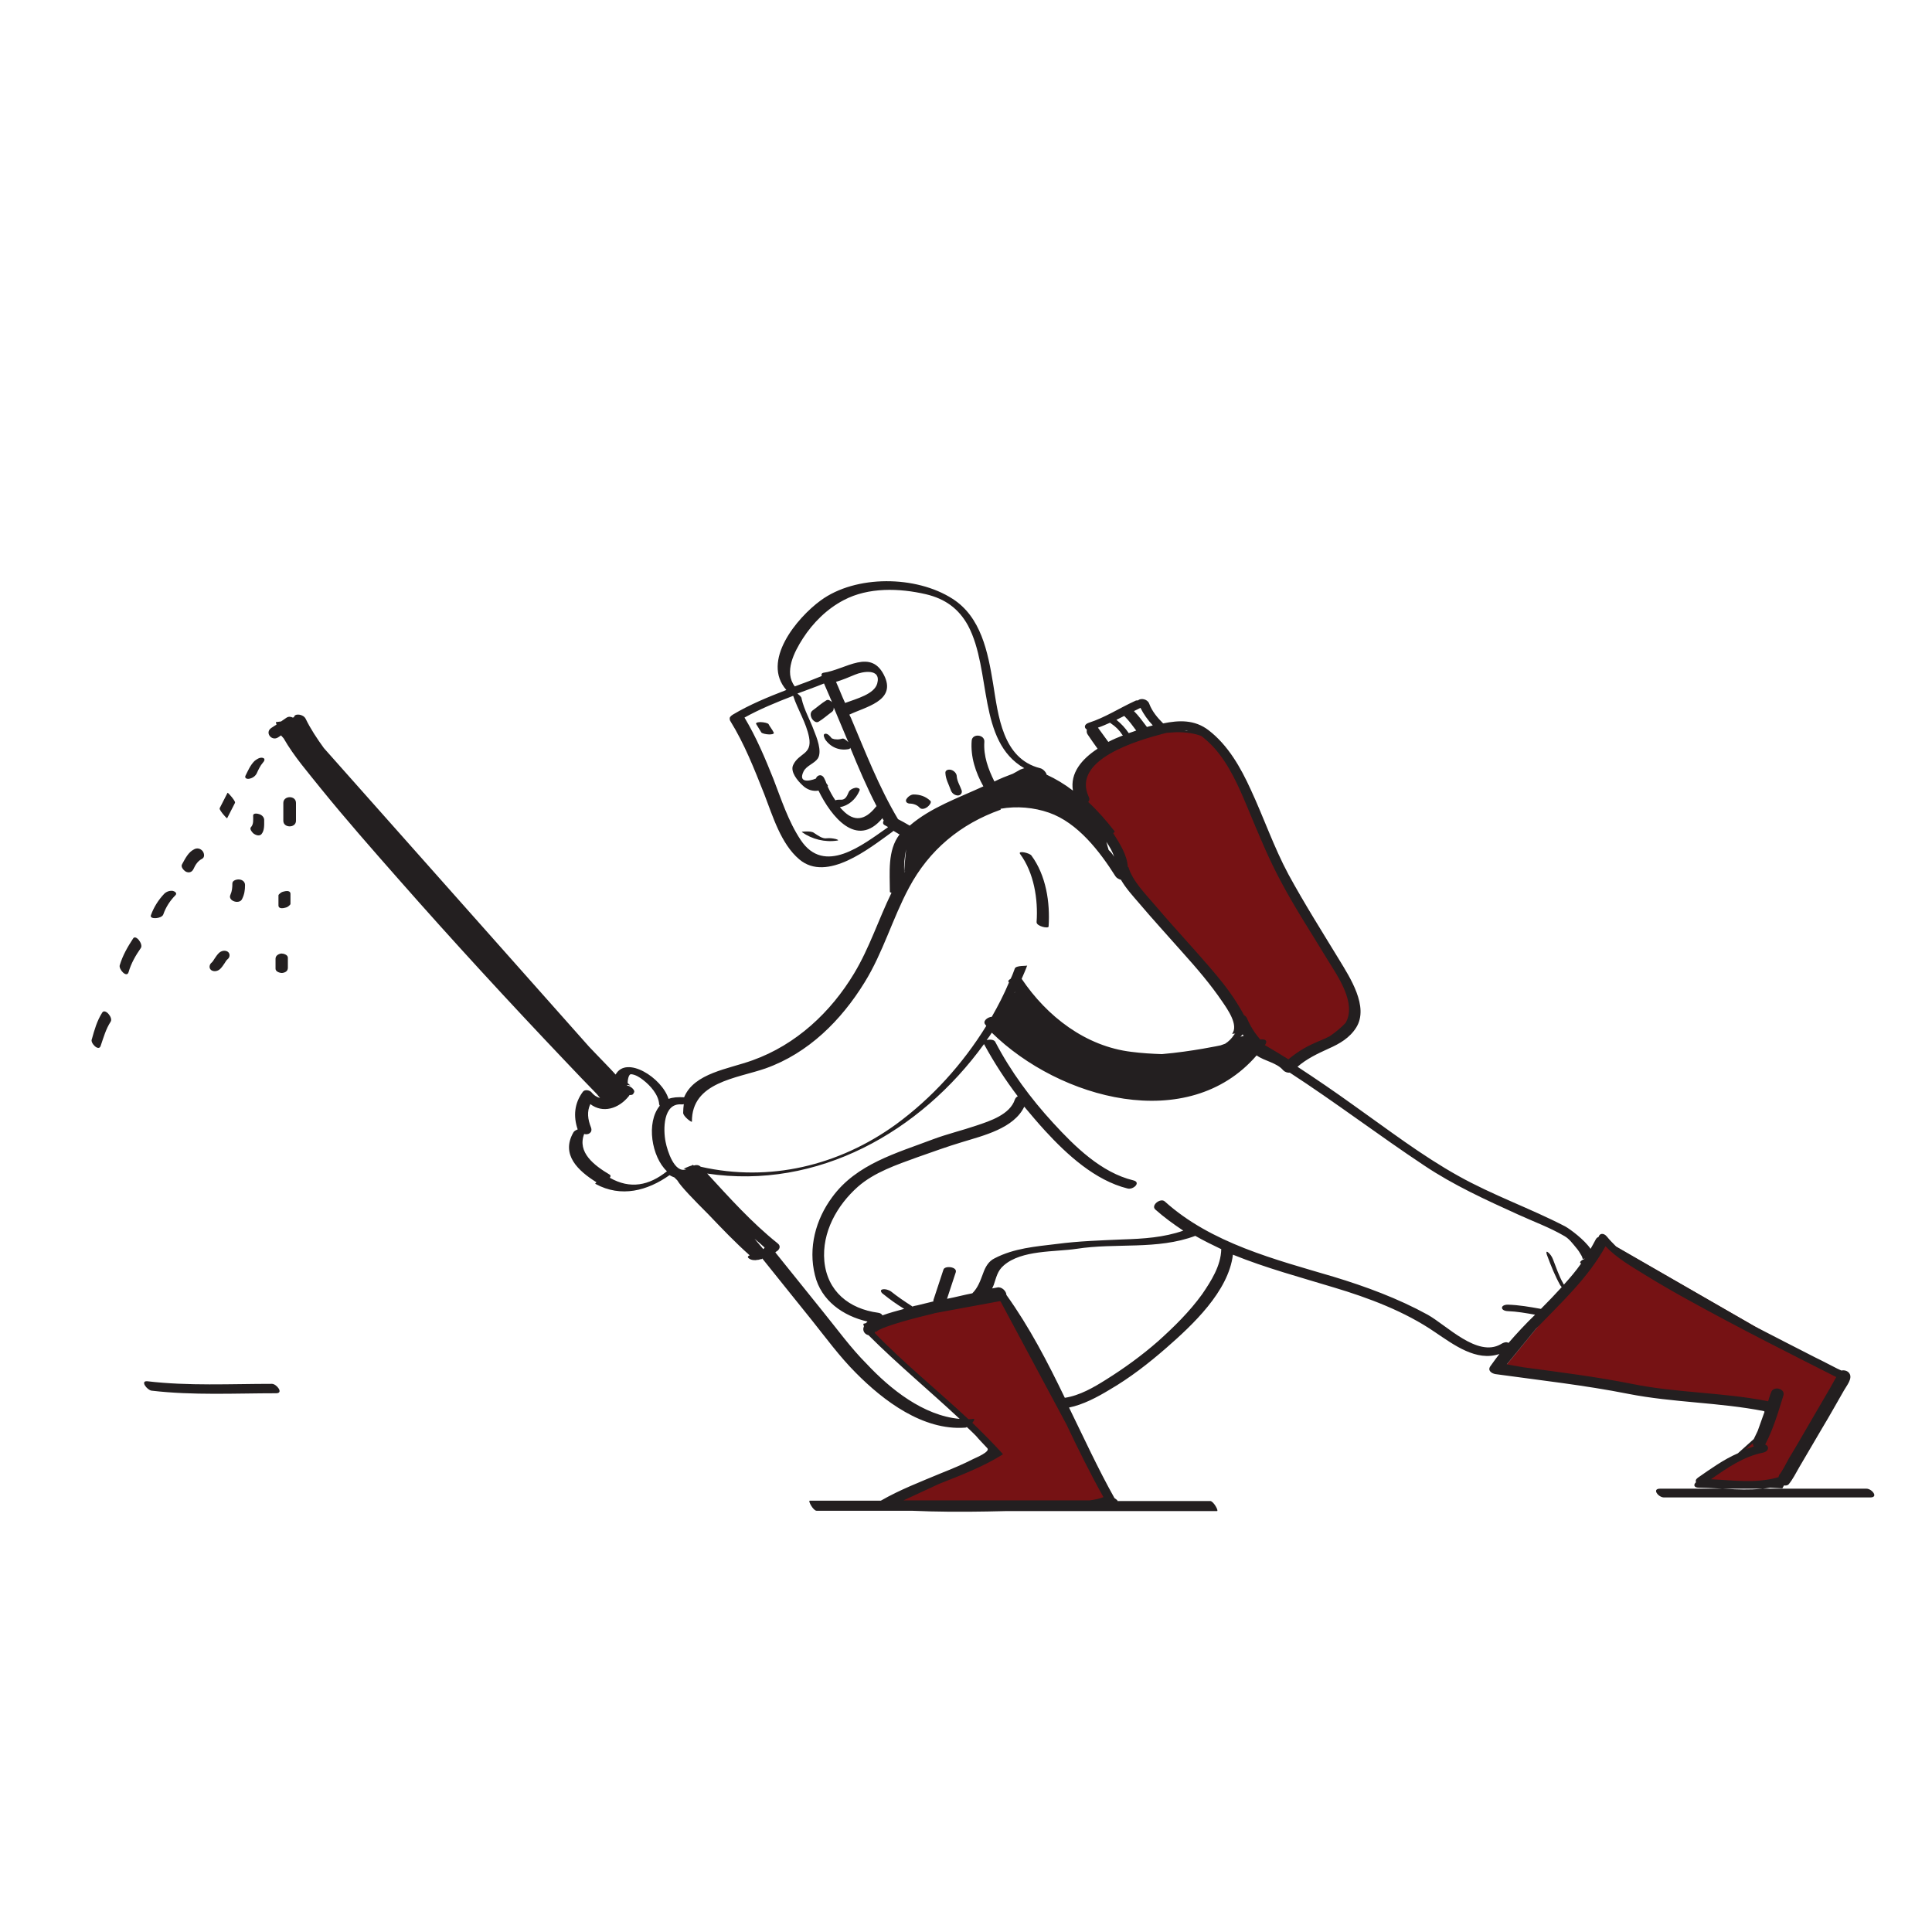 <?xml version="1.0" encoding="utf-8"?>
<!-- Generator: Adobe Illustrator 25.4.1, SVG Export Plug-In . SVG Version: 6.00 Build 0)  -->
<svg version="1.1" id="Layer_1" xmlns="http://www.w3.org/2000/svg" xmlns:xlink="http://www.w3.org/1999/xlink" x="0px" y="0px"
	 viewBox="0 0 595.3 595.3" style="enable-background:new 0 0 595.3 595.3;" xml:space="preserve">
<style type="text/css">
	.st0{fill:#761214;}
	.st1{fill:#231F20;}
</style>
<path id="color_x5F_2" class="st0" d="M567.3,424l-18,33.7L525,457l9.4-7.8l7.1-6.3l3.1-8.6l-80.8-13.3l31.4-38.4L567.3,424z
	 M269.4,407.7l-3.3,0.6l41.6,40l-32.2,14.9h66.7l-33.7-62.8L269.4,407.7z M373.5,228.6c-7.1-7.1-29.8-1.6-37.7,4.7
	c-7.8,6.3-3.1,14.1-3.1,14.1l9.4,11.8l4.7,11.8l29,33l9.4,17.3l11,6.3l9.4-5.5c0,0,11-5.5,11.8-11.8c0.8-6.3-23.5-43.2-23.5-43.2
	S380.6,235.7,373.5,228.6z"/>
<path id="color_x5F_1" class="st1" d="M238.4,225.7c0.3,0.6-1.2,0.6-1.4,0.6c-0.5,0-1-0.1-1.5-0.2c-0.2-0.1-0.8-0.2-0.9-0.4
	c-0.5-0.9-1.1-1.7-1.6-2.6c-0.3-0.6,1.2-0.6,1.4-0.6c0.5,0,1,0.1,1.5,0.2c0.2,0.1,0.8,0.2,0.9,0.4
	C237.2,223.9,237.9,224.7,238.4,225.7z M257.4,258.5c-0.9-0.2-1.8-0.3-2.7-0.2c-1.3,0.2-2.7-0.9-3.8-1.6c-0.6-0.5-1.6-0.5-2.4-0.5
	c-0.1,0-1.7,0-1.4,0.2c3.1,2.2,7.1,3.2,10.9,2.6C258.8,258.9,257.5,258.5,257.4,258.5z M280.2,247.6c1.2,0,2.4,0.4,3.2,1.3
	c0.6,0.6,1.6,0.3,2.3-0.2c0.4-0.3,1.6-1.5,0.9-2c-1.4-1.3-3.1-1.9-5.1-1.9c-0.9,0-1.9,0.8-2.3,1.6C279,247,279.4,247.5,280.2,247.6z
	 M295,245.1c0.9,0.1,1.6-0.7,1.3-1.6c-0.5-1.4-1.4-2.8-1.5-4.3c0-0.9-0.9-1.8-1.8-2c-0.8-0.2-1.8,0.1-1.7,1c0.1,1.9,1,3.4,1.6,5.1
	C293.2,244.3,294,245,295,245.1z M319.4,284.1c-0.1,1.3,3.6,2.1,3.7,1.4c0.5-7.5-0.8-15.8-5.3-21.9c-0.6-0.8-4.2-1.6-3.5-0.5
	C318.6,268.9,319.9,277.1,319.4,284.1z M543.5,434.8c-13.7-2.7-27.9-2.6-41.7-5.3c-13.6-2.7-27.3-4.2-41-6.1
	c-1.2-0.2-2.5-1.1-1.6-2.4c0.9-1.3,1.9-2.6,2.8-3.8c-7.1,2.4-14-2.8-19.8-6.7c-9.3-6.4-20.5-10.6-31.2-13.8
	c-10.2-3.1-21-6-31.1-10.1c-1.4,11.4-12.5,21.7-20.5,28.7c-5.5,4.8-11.3,9.3-17.5,12.9c-3.8,2.3-8.1,4.6-12.5,5.5
	c4.6,9.4,8.9,18.8,14,27.9c0.6,0.4,1.1,0.8,0.9,0.9l0,0c9.6,0,19.1,0,28.6,0c1,0,2.7,3.1,2.1,3.1c-21.2,0-42.4,0-63.6,0
	c-0.4,0-0.8,0-1.3,0c-7.8,0.2-15.6,0.3-23.4,0.1c-1.9-0.1-3.8-0.1-5.8-0.2c-9.7,0-19.5,0-29.3,0c-1,0-2.7-3.1-2.1-3.1
	c7.3,0,14.6,0,21.9,0c5.9-3.4,12.2-5.8,18.4-8.4c3.5-1.4,6.9-2.8,10.2-4.5c0.6-0.3,5.3-2.2,4.2-3.3c-1.2-1.3-2.4-2.5-3.5-3.8
	c-0.9-0.9-1.9-1.9-2.8-2.7c-0.2,0.2-0.5,0.2-0.6,0.2c-12.9,0.9-25-8.2-33.6-16.9c-5-5-9.3-10.9-13.7-16.4
	c-5.1-6.3-10.1-12.6-15.1-18.8h-0.1c0.1,0.1-0.1,0.2-0.5,0.2c-0.3,0.1-0.5,0.2-0.9,0.2c-0.8,0.2-2,0.1-2.7-0.5
	c-0.5-0.4-0.2-0.7,0.3-0.9c-4.5-4-8.6-8.3-12.7-12.6c-4.5-4.5-8.5-8.6-9.6-10.5c-0.3-0.3-0.6-0.6-0.9-0.9c-0.5-0.2-1-0.4-1.5-0.7
	c-6.8,4.8-14.9,7-22.8,2.7c-0.2-0.1,0-0.2,0.3-0.5c-5.6-3.5-11.1-8.5-7.1-15.4c0.2-0.4,0.8-0.7,1.3-0.9c-1.4-4.1-1-8.1,1.6-11.6
	c0.6-0.8,2-0.5,2.6,0.1c0.9,1.1,1.8,1.6,2.7,1.8c-0.4-0.5-0.8-0.9-1-1.2c-3.2-3.3-6.4-6.6-9.5-9.9c-17.5-18.4-34.8-37.2-51.6-56.3
	c-8.1-9.2-16.2-18.4-23.9-27.9c-3.9-4.9-8.3-9.9-11.5-15.5l-0.8-0.9c-0.3,0.2-0.6,0.4-0.9,0.6c-2,1.3-4.2-1.5-2.1-2.9
	c0.5-0.3,1-0.7,1.6-1l-0.2-0.8l1.6-0.2c0.5-0.4,1.1-0.7,1.6-1.1c0.7-0.5,1.4-0.4,2-0.1c0.2,0,0.2-0.1,0.4-0.1c0.1-1.3,2.9-1,3.6,0.5
	c1.5,3.1,3.5,6.1,5.6,9l81.7,92c0.7,0.7,1.4,1.5,2.1,2.2c2,2.1,4.1,4.2,6.1,6.4c3.3-6,14.3,1,16.3,7.5c1.3-0.5,2.9-0.6,4.8-0.5
	c3.1-7.5,13.7-8.7,21.1-11.4c13.4-4.8,24.1-14.8,31.3-26.8c4.7-7.8,7.5-16.6,11.5-24.8c-0.3-0.1-0.5-0.2-0.5-0.3
	c0-5.9-0.8-12.8,3-17.7c-0.2-0.1-0.3-0.1-0.4-0.2c-0.5-0.3-1-0.6-1.5-0.9c-0.2,0.2-0.4,0.4-0.6,0.5c-6.7,4.8-19.9,15.5-28.4,8.3
	c-5.7-4.8-8.2-13.4-10.8-20.1c-3.1-7.8-6.1-15.5-10.5-22.6c-0.1-0.2-0.2-0.4-0.1-0.5c-0.2-0.4,0.1-0.9,0.9-1.4
	c5.2-3.1,10.8-5.4,16.5-7.6c-7.8-8.9,3.2-22.2,10.6-27.6c10.8-7.9,29.4-7.7,40.6-0.5c8.8,5.6,10.9,16.4,12.5,26.1
	c1.6,9.9,2.9,23.2,14.5,26.1c0.9,0.2,1.9,1.3,2,2c2.8,1.3,5.5,2.9,8.1,4.9c-0.9-5.4,2.7-9.7,7.6-12.9c-1-1.4-2-2.8-3-4.3
	c-0.4-0.5-0.4-1.1-0.3-1.6c-0.9-0.5-0.9-1.6,0.6-2.1c5-1.6,9.4-4.5,14.2-6.7c0.3-0.2,0.7-0.2,1-0.2c0.8-0.8,2.9-0.4,3.4,1
	c0.9,2.4,2.5,4.3,4.3,6.1c4.9-1,9.7-1.2,14,2.1c6,4.6,9.9,11.5,13,18.3c4,8.6,7.1,17.7,11.6,26.1c4.9,9,10.4,17.7,15.7,26.4
	c3.2,5.3,9.2,14.4,5.2,20.8c-2,3.2-5.1,5-8.5,6.5c-3.5,1.6-6.7,3.1-9.6,5.6c5.8,3.8,11.5,7.7,17.2,11.8c10.6,7.5,21,15.5,32.3,21.8
	c10.7,6,22.2,10,33,15.6c1.6,0.9,5.9,4.1,7.8,6.9c0.5-0.9,1.1-1.9,1.6-2.9c0.2-0.4,0.5-0.6,0.9-0.8c0.2-1,1.5-1.4,2.6,0
	c0.8,1,1.8,2,2.8,3l42.7,24.6c6.2,3.2,12.4,6.4,18.7,9.6c2.3,1.1,4.5,2.3,6.7,3.4c0.4,0.2,0.9,0.4,1.3,0.6c0.9-0.2,1.9,0.1,2.4,0.8
	c1.2,1.6-0.9,4-1.6,5.3c-2.2,3.8-4.4,7.8-6.7,11.6c-2.4,4-4.7,8.1-7.1,12.1c-1,1.7-2,3.8-3.3,5.3c-0.3,0.3-0.9,0.4-1.4,0.3l-0.5,0.9
	l-3.8-0.2c-7.2,1.2-14.6,0.1-21.9,0c-1.7,0-1.7-1-0.9-1.7c-0.2-0.4-0.1-0.9,0.6-1.4c3.9-2.7,7.9-5.6,12.3-7.5l4.9-4.4
	c0.4-0.9,0.8-1.6,1.2-2.5l2-5.6C543.8,434.9,543.6,434.9,543.5,434.8z M527.2,455.8c6.7,0.3,13.7,1.3,20.3-0.5
	c0.2-0.1,0.4-0.1,0.5-0.1c0-0.2,0.1-0.4,0.2-0.6c0,0,0,0-0.1,0c0.8-0.8,2.3-3.7,3.1-5.2c2.2-3.6,4.3-7.3,6.4-10.9
	c2.1-3.6,4.2-7.2,6.3-10.8c0.6-1.1,1.3-2.3,1.9-3.4c-0.5-0.2-1-0.5-1.6-0.8c-2.7-1.4-5.6-2.8-8.3-4.2c-8.1-4.1-16.1-8.2-24-12.4
	c-8.4-4.5-16.8-9-24.9-14c-4.2-2.6-8.9-5.3-12.3-8.9c-5.4,9.8-13.6,17.3-21.3,25.3l-9.1,11.1l5.1,0.9c11.1,1.5,22.4,2.9,33.4,5.1
	c13.7,2.8,27.9,2.6,41.7,5.3c0.2,0,0.2,0.1,0.3,0.1c0.3-0.9,0.5-1.8,0.9-2.7c0.6-2.2,4.5-1.3,3.8,0.9c-1.6,5.2-3.1,10.3-5.6,15.1
	c1.3,0.5,1.2,2.1-0.7,2.5C537.2,448.8,532.2,452.3,527.2,455.8z M538,446.5c0.8-0.3,1.6-0.5,2.4-0.8c-0.2-0.3-0.3-0.6-0.3-1
	L538,446.5z M549.1,457.4L549.1,457.4L549.1,457.4L549.1,457.4z M279,268.3c-0.2,0.2-0.4,0.4-0.4,0.4s0.2-3.4,0.6-7
	c-0.5,2.4-0.7,4.7-0.6,7.1C278.7,268.7,278.9,268.4,279,268.3z M346.4,220.6c-0.8,0.4-1.6,0.8-2.4,1.2c1.5,1.2,2.7,2.5,3.8,4.1
	c0.8-0.3,1.6-0.5,2.3-0.8c-1.1-1.5-2.2-3-3.5-4.3C346.5,220.7,346.5,220.7,346.4,220.6z M359.5,225.8c-0.4,0.1-0.8,0.2-1.2,0.3
	c-7.6,2-28.3,7.9-22.8,19.5c0.3,0.6,0.2,1.1-0.2,1.5c3,2.8,5.7,5.9,8.1,9c0.2,0.2-0.1,0.4-0.4,0.6c2,3.2,4.3,6.7,4.5,10.4
	c0.1,0,0.2,0.1,0.2,0.1c1.3,4.3,5.2,8.2,8,11.5c4.5,5.3,9.1,10.3,13.7,15.5c4.1,4.7,8.4,9.5,11.7,14.8c0.6,1,1.5,2.4,2.2,3.8
	c0.4,0.2,0.7,0.5,0.9,0.9c1,2.4,2.4,4.6,4.1,6.6c1.3-0.2,2.4,0.2,1.6,1.5c-0.1,0.1-0.1,0.2-0.2,0.2c2.4,1.4,4.9,2.9,7.3,4.4
	c2.4-2,4.9-3.6,7.8-4.9c1.5-0.7,3.2-1.3,4.9-2.2c1.6-1.1,3.4-2.5,4.9-4.1c3.5-6-2.4-14.4-5.5-19.4c-4.7-7.8-9.7-15.4-14-23.4
	c-4.1-7.5-7.3-15.4-10.6-23.3c-2.7-6.5-5.7-13.5-10.5-18.8c-1.1-1.2-2.4-2.4-3.8-3.5c-2-0.8-4.6-1.2-7.7-1.2
	C361.4,225.7,360.5,225.7,359.5,225.8z M382.9,318.7c-0.2,0.3-0.5,0.5-0.7,0.8c0.3-0.2,0.6-0.2,1-0.3
	C383.1,319,383,318.9,382.9,318.7z M343.3,264c-0.5-1.6-1.4-3.1-2.4-4.6c0.2,0.9,0.5,1.7,0.7,2.5C342.3,262.5,342.8,263.2,343.3,264
	z M312.8,305.5c-0.1,0.2-0.2,0.3-0.2,0.5L312.8,305.5C312.8,305.5,312.8,305.5,312.8,305.5z M365.4,225.1c-0.2,0-0.4,0-0.5,0
	c0.4,0,0.7,0.1,1.1,0.1C365.8,225.1,365.6,225.1,365.4,225.1z M349.4,219.1c1.5,1.5,2.7,3.2,4,4.9c0.6-0.2,1.3-0.3,1.8-0.5
	c-1.5-1.6-2.8-3.4-3.8-5.4C350.7,218.5,350,218.8,349.4,219.1z M341.5,228.6c1.5-0.8,3-1.4,4.5-2c-0.1-0.1-0.1-0.1-0.2-0.2
	c-0.9-1.4-2-2.5-3.5-3.5c-0.1-0.1-0.2-0.2-0.3-0.2c-1.2,0.5-2.4,1.1-3.7,1.5C339.4,225.7,340.5,227.2,341.5,228.6z M244.9,211.5
	c2.8-1,5.6-2.1,8.3-3.2c-0.2-0.5,0-0.9,0.5-1c6.8-0.9,14.9-8,19,1.4c3.1,7.3-6,9.1-11,11.5c0.2,0.3,0.3,0.7,0.5,1
	c4.4,10.4,8.6,21.3,14.5,31.2c1.2,0.6,2.4,1.3,3.6,2l0,0c6.5-5.6,14.9-8.5,22.7-12.1c-2.4-4.3-4-9.1-3.6-14.1
	c0.2-2.3,4.1-1.9,3.9,0.4c-0.3,4.3,1.2,8.4,3.1,12.2c1.8-0.9,3.8-1.7,5.7-2.4c0.8-0.4,1.4-0.8,1.8-1c0.6-0.4,1.2-0.5,1.7-0.7
	c-14.5-8.3-10-30.1-17.3-43.9c-2.9-5.3-7.1-8.3-13-9.7c-8.2-1.9-17.7-2.2-25.3,1.8c-5.2,2.7-9.5,7-12.6,11.8
	C244.7,200.9,241.5,207.1,244.9,211.5z M264.8,243.7c-1.1,2.6-3.4,4.6-6,5c0.2,0.3,0.5,0.6,0.8,0.9c3.6,3.8,7,3.1,10.2-0.9
	c0.1-0.2,0.2-0.2,0.3-0.3c-3-5.8-5.6-11.9-8.1-18c0,0.2-0.2,0.3-0.4,0.4c-2.9,0.6-5.6-0.5-7.3-2.9c-0.2-0.4-0.9-1.6-0.1-1.8
	c0.8-0.2,1.6,0.8,2,1.3c0.1,0.1,0.2,0.2,0.4,0.2c0.2,0.1,0.5,0.2,0.9,0.2c0.7,0.1,1.3,0,2-0.2c0.5-0.2,1.3,0.5,1.9,1.1
	c-0.1-0.2-0.2-0.5-0.3-0.7c-1.4-3.3-2.8-6.7-4.2-10c0,0.5-0.1,1-0.5,1.3c-1.4,1-2.7,2.2-4.2,3.1c-0.8,0.5-1.8-0.5-2.1-1.1
	c-0.4-0.8-0.5-1.8,0.3-2.4c1.4-1,2.7-2.2,4.2-3.1c0.6-0.4,1.3,0.1,1.8,0.6c-0.2-0.3-0.2-0.6-0.4-0.9c-0.2-0.6-1.7-3.9-2.1-4.9
	c-2.7,1.1-5.5,2.1-8.2,3.1c0.6,0.5,1.3,1,1.3,1.6c0.8,3.5,2.6,6.5,3.8,9.8c0.8,2,2.6,6.4,1.2,8.6c-1.1,1.6-3.5,2.2-4.4,4
	c-1.7,3.5,1.6,3.1,3.8,2.2c0.4-1.2,2-1.6,2.7,0.2c0.2,0.4,0.4,0.8,0.5,1.2c0.4,0.5,0.6,0.9,0.5,0.9l-0.1,0.1c0.7,1.5,1.5,3,2.4,4.3
	c0.5-0.2,0.9-0.2,1.4-0.2c1.6,0.2,2.1-0.9,2.7-2.3c0.3-0.8,1.5-1.3,2.3-1.4C264.3,242.8,265.2,242.9,264.8,243.7z M260.4,216.6
	c3.5-1.3,9-2.7,9.9-6c1.3-4.8-4.6-3.7-6.9-2.7c-1.9,0.8-3.8,1.6-5.8,2.2C258.6,212.3,259.4,214.5,260.4,216.6z M273.6,254.9
	c-0.1-0.1-0.1-0.2-0.2-0.2c-0.3-0.2-0.6-0.3-0.9-0.5c-0.5-0.3-0.5-0.9-0.2-1.4c-0.2-0.2-0.3-0.5-0.4-0.7c-7.9,9.5-15.8-0.5-19.7-8.5
	c-1.7,0.3-3.5-0.2-5-1.7c-1.4-1.3-3.8-4.1-2.8-6.2c1.8-3.8,5.9-3.1,4.9-8.5c-0.9-4.6-3.5-8.5-4.9-12.8c-5.2,2-10.3,4.1-15,6.7
	c3.6,6,6.3,12.4,8.9,18.9c2.4,6.2,4.6,13.1,8.4,18.8C254,269.8,265.7,260.4,273.6,254.9z M205.1,351.9c0.5,2.6,2.7,9.7,6.3,8.4
	c-0.2-0.1-0.5-0.1-0.8-0.2c0.2,0,1.5-0.7,2.6-1l0.3-0.2l0.2,0.2c0.1,0,0.1,0,0.2,0c0.6-0.2,1.4-0.2,2,0.4c21.2,4.8,42.5-0.3,60.1-13
	c11.2-8.2,20.6-18.6,27.9-30.4c-0.1-0.2-0.2-0.2-0.3-0.4c-0.9-1,0.6-2.3,2-2.4c2-3.5,3.8-7,5.3-10.6c-0.1-0.1-0.2-0.2-0.2-0.3
	c-0.1-0.2,0.2-0.5,0.7-0.8c0.5-1,0.9-2.1,1.3-3.2c0.4-1,3.8-0.7,3.8-0.9c-0.5,1.4-1.1,2.7-1.7,4.1c7.8,11.6,19.7,20.8,33.8,22.5
	c3.1,0.4,6.3,0.6,9.4,0.7c9.3-0.8,18.1-2.7,18.1-2.7l1.4-0.5c1.1-0.7,2-1.6,2.7-2.7c0.1-0.2,0.2-0.2,0.4-0.4c-0.5,0-0.9,0-1,0.1
	c2.2-2.7-1.5-7.8-3-10c-3.6-5.3-7.8-10.2-12.2-15.1c-4.5-5.1-9.1-10.1-13.5-15.3c-1.8-2.1-4-4.5-5.5-7.1c-0.7-0.2-1.4-0.6-1.7-1.1
	c-4.8-7.6-11.6-16.5-20.5-19.6c-4.6-1.6-9.9-2.1-14.9-1.2c0.1,0.2,0,0.3,0,0.3c-12.4,4.4-22,12.4-28.2,24c-5.1,9.5-8,20-13.7,29.2
	c-7.2,11.7-17.3,21.8-30.5,26.5c-8.9,3.1-22.8,4.2-22.7,16.4c0,0.4-2.7-1.6-2.7-2.7c0-0.9,0.1-1.9,0.2-2.7c-0.2,0.1-0.5,0.1-0.7,0.1
	C204.3,339.8,204.3,348.1,205.1,351.9z M235.6,384.4c-1-0.9-2-1.8-3.1-2.7l2.7,3.2C235.3,384.8,235.5,384.6,235.6,384.4z
	 M205.5,360.9c-4.7-4.4-6.5-15-2.2-20.2c-0.1-0.2-0.2-0.3-0.2-0.5c-0.2-2.9-2.7-5.7-4.9-7.4c-1-0.8-2.4-1.7-3.7-1.8
	c-0.9-0.1-1.1,2.1-1.1,2.6c0,0.1,0,0.1,0,0.1c0.1,0.1,0.2,0.2,0.3,0.3c0.2,0.2,0.4,0.3,0.5,0.5c-0.2-0.1-0.5-0.2-0.9-0.2
	c-0.1,0-0.2,0.1-0.2,0.1c0.9,0.2,2,0.9,2.3,1.7c0.1,0.3,0,0.5-0.2,0.8c-0.2,0.5-0.7,0.5-1.2,0.5c-0.1,0.1-0.2,0.2-0.2,0.3
	c-3.2,4-8.1,5.4-11.9,2.5c-1.1,2.3-0.8,4.7,0.2,7.2c0.6,1.6-0.9,2.4-2.1,2c-2.2,5.7,3.1,9.7,7.8,12.5c0.4,0.2,0.4,0.6,0.1,1
	C194.2,366.5,200,365.3,205.5,360.9z M295.7,437.2c-9.3-8.7-19.1-16.8-28.1-25.8c-0.9-0.2-1.6-0.9-1.6-1.9c0-0.3,0.1-0.5,0.2-0.8
	l0,0l-0.2-0.8l0.8-0.2c0.2-0.2,0.3-0.3,0.5-0.5c-7.5-1.7-14.3-6.4-16.2-14.3c-2.1-8.4,0.2-17.1,5.3-24c7.5-10.3,19.9-13.6,31.2-17.9
	c4.3-1.6,8.9-2.7,13.3-4.2c4.2-1.4,10.3-3.4,11.8-8c0.2-0.5,0.5-0.8,0.9-1c-3.8-5-7.3-10.4-10.3-15.9c-0.1-0.1-0.1-0.2-0.1-0.2
	c-19.6,27.1-51.3,45-85.3,39.9c6.9,7.5,13.7,15.1,21.7,21.5c1.2,0.9,0.5,2.1-0.5,2.6c-0.1,0.1-0.2,0.2-0.2,0.2
	c4.9,6.1,9.9,12.3,14.8,18.4c4.3,5.3,8.5,11.1,13.3,15.9C274.3,428,284.5,436.2,295.7,437.2z M308.8,447.8c0.2,0.2,0.3,0.3,0.1,0.4
	c-6.1,3.8-12.9,6.4-19.5,9l-11,5.1c19.1,0,38.3,0,57.4,0c1.5-0.2,3-0.5,4.2-1c-4.1-7.3-7.8-14.8-11.4-22.4l-20.2-37.7
	c-0.1-0.1-0.2-0.2-0.2-0.3l-20.1,3.7c-0.2,0.1-0.5,0.1-0.7,0.2c-4.1,1-8.2,2-12.2,3.3c-1.4,0.5-2.8,0.9-4.2,1.6
	c-0.7,0.3-1.3,1.1-1.3,0.4c0,0.2-0.1,0.5-0.2,0.6c9.1,9.4,19.4,17.7,28.9,26.6c0.5,0,0.9,0,1.4-0.1c0.7-0.1,0.4,0.5-0.2,1.2
	C302.8,441.5,305.9,444.6,308.8,447.8z M318.8,418.9c-0.8-1.5-1.6-3.1-2.4-4.6L318.8,418.9z M376.3,384.9c-2.7-1.3-5.4-2.6-8-4.1
	c-11.7,4.4-24.5,2.1-36.6,4c-6.7,1-16.9,0.3-22.4,5.1c-2,1.7-2.3,3.7-3.1,6c-0.2,0.4-0.3,0.8-0.5,1.1c0.5-0.1,1-0.2,1.6-0.3
	c1.4-0.3,2.8,1.2,2.8,2.3c7.1,9.9,12.7,20.7,18,31.7c4.6-0.7,8.9-3.2,12.7-5.6c5.6-3.5,11.1-7.5,16-11.8c4.9-4.4,9.7-9.1,13.6-14.5
	C373.2,394.7,376.2,390,376.3,384.9z M464.8,413.8c2.6-3,5.3-5.9,8.2-8.7c-2.8-0.5-5.6-1-8.4-1.1c-2.4-0.1-2.4-2,0-2
	c3.5,0.1,6.8,0.7,10.2,1.3c2.2-2.2,4.4-4.5,6.4-6.7c-0.2-0.2-0.3-0.5-0.4-0.5c-1.7-3-2.9-6.1-4.1-9.3c-0.1-0.2-0.5-1.5,0.2-1
	c0.7,0.5,1.3,1.4,1.6,2.2c1,2.5,1.8,5.1,3.2,7.5c0,0.1,0.1,0.2,0.2,0.3c1.9-2.1,3.7-4.2,5.3-6.5c-0.8-0.2,0-1,1-1.4l0.1-0.1
	c-1,0.2-0.4,0.2-1-0.9c-0.5-0.9-1-1.7-1.7-2.5c-1-1.2-2.1-2.7-3.5-3.5c-4.6-2.7-9.6-4.5-14.4-6.7c-9.9-4.5-19.8-9-28.9-15.1
	c-14-9.3-27.4-19.5-41.4-28.6c-0.7,0.1-1.5-0.2-2-0.7c-2-2.4-5.7-2.8-8.2-4.6c-21.1,24.4-60.7,13.5-81.6-7c-0.5,0.8-1,1.5-1.6,2.3
	c0.9-0.3,2.4-0.2,2.7,0.6c4.7,9,10.9,17.4,17.8,24.9c6.7,7.3,14.8,15.3,24.7,17.7c2.5,0.6,0,3-1.8,2.5c-10-2.5-18.6-10.4-25.4-17.8
	c-2.2-2.4-4.3-4.9-6.4-7.4c-3.2,6.7-12.6,8.9-19.1,10.9c-4.7,1.4-9.3,3.1-13.9,4.7c-6.3,2.3-13.2,4.6-18.3,9.1
	c-6.4,5.7-11.1,14-10.3,22.9c0.9,9.3,7.6,14.7,16.6,15.9c0.7,0.1,1.1,0.4,1.3,0.8c2.2-0.8,4.5-1.4,6.7-2c-2.3-1.4-4.4-2.9-6.5-4.6
	c-0.5-0.3-1.1-1.2-0.2-1.4c0.9-0.2,2,0.2,2.6,0.6c2,1.6,4.2,3.1,6.4,4.5c0.1,0.1,0.2,0.1,0.2,0.2c0.5-0.2,1.1-0.3,1.6-0.4
	c1.6-0.4,3.2-0.8,4.9-1.2c0-0.2,0-0.3,0-0.4c1-3.1,2.1-6.3,3.1-9.4c0.4-1.3,4.3-0.9,3.8,0.8c-0.9,2.7-1.8,5.4-2.7,8.2
	c2.6-0.5,5.2-1.2,7.8-1.7c1.7-1.7,2.4-3.7,3.3-6.1c0.7-2,1.7-3.8,3.6-4.7c6-3.1,12.5-3.6,19.1-4.4c6.8-0.9,13.6-1.1,20.4-1.4
	c6.3-0.2,12.6-0.6,18.6-2.7c-3-2-5.9-4.1-8.6-6.5c-1.5-1.3,1.6-3.7,2.9-2.5c14.3,12.9,34.1,17.9,52,23.2c9.9,3,19.9,6.7,29,11.7
	c5.9,3.3,15.3,13.2,22.5,9.1C463.7,413.4,464.4,413.5,464.8,413.8z M194.2,334.7C194.5,334.9,194.5,334.8,194.2,334.7L194.2,334.7z
	 M31,322.3c0.9-2.6,1.6-5.2,3.1-7.5c0.8-1.2-1.7-4.2-2.6-2.8c-1.6,2.5-2.4,5.3-3.2,8.2C27.7,321.3,30.4,324.1,31,322.3z M39.6,299.6
	c0.8-2.8,2.2-5.2,3.8-7.5c0.8-1.2-1.6-4.3-2.4-2.9c-1.7,2.6-3.2,5.2-4.1,8.2C36.5,298.6,39,301.4,39.6,299.6z M50.3,281.8
	c0.8-2.3,2.1-4.3,3.8-6c0.6-0.7-0.4-1.2-0.9-1.3c-0.9-0.1-1.9,0.2-2.6,0.9c-1.8,1.9-3.2,4.1-4.1,6.6C46,283.4,49.8,283.1,50.3,281.8
	z M57.3,268.6c0.9,0.4,1.8,0.2,2.3-0.8c0.6-1.3,1.3-2.5,2.7-3.2c0.9-0.5,0.6-1.8,0.1-2.4c-0.7-0.8-1.7-1-2.6-0.5
	c-1.8,0.9-2.7,2.8-3.7,4.6C55.6,267.1,56.6,268.2,57.3,268.6z M70,252.1c0.8-1.6,1.6-3.1,2.4-4.7c0.2-0.4-0.8-1.5-0.9-1.7
	c-0.1-0.1-1.3-1.6-1.4-1.4c-0.8,1.6-1.6,3.1-2.4,4.7c-0.2,0.4,0.8,1.5,0.9,1.7C68.7,250.8,69.9,252.3,70,252.1z M77,239.9
	c0.9-0.2,1.7-0.8,2.1-1.6c0.5-1.1,1.1-2.4,1.9-3.3c0.4-0.4,0.9-1.3-0.1-1.5c-0.9-0.2-1.9,0.5-2.5,1c-1.3,1.3-2,3-2.8,4.6
	C75.3,240,76.5,240.1,77,239.9z M80,250.9c-0.5-0.2-2-0.5-2,0.4c0,1.2,0.2,2.7-0.7,3.6c-0.5,0.6,0.5,1.7,0.9,2
	c0.6,0.4,1.6,0.8,2.3,0.2c1-1.1,0.9-2.8,0.9-4.2C81.5,251.9,80.8,251.2,80,250.9z M71.6,272.2c0,1.3-0.1,2.4-0.6,3.5
	c-0.9,1.9,2.8,3.1,3.6,1.3c0.7-1.4,0.9-2.7,0.9-4.3c0-1-0.8-1.6-1.7-1.7C73.1,270.9,71.6,271.2,71.6,272.2z M65.2,299
	c0.9,0.5,2,0.2,2.7-0.5c0.5-0.5,0.9-1.1,1.3-1.7s0.5-0.9,1.1-1.4c0.6-0.6,0.6-1.7-0.2-2.2c-0.9-0.5-2-0.2-2.7,0.5
	c-0.5,0.5-0.9,1.1-1.3,1.7c-0.4,0.6-0.5,0.9-1.1,1.4C64.4,297.5,64.4,298.5,65.2,299z M91.2,252.9c0-1.8,0-3.7,0-5.5
	c0-2.4-3.9-2.3-3.9,0c0,1.8,0,3.7,0,5.5C87.3,255.2,91.2,255.2,91.2,252.9z M85.8,275.9c0,1,0,2.1,0,3.1c0,0.9,1,0.9,1.6,0.8
	c0.5-0.1,1-0.2,1.4-0.5c0.2-0.2,0.7-0.5,0.7-0.8c0-1,0-2.1,0-3.1c0-0.9-1-0.9-1.6-0.8c-0.5,0.1-1,0.2-1.4,0.5
	C86.3,275.3,85.8,275.6,85.8,275.9z M84.9,295.4c0,1,0,2.1,0,3.1c0,0.9,1.3,1.3,2,1.3c0.9-0.1,1.8-0.5,1.8-1.6s0-2.1,0-3.1
	c0-0.9-1.3-1.3-2-1.3C85.9,293.9,84.9,294.4,84.9,295.4z M46.7,428.5c12.8,1.5,25.7,0.8,38.4,0.8c2.4,0,0.1-2.9-1.3-2.9
	c-12.8,0-25.7,0.7-38.4-0.8C43.1,425.4,45.3,428.3,46.7,428.5z M575.1,458.7c-21.2,0-42.4,0-63.6,0c-2.6,0-0.5,2.7,1.2,2.7
	c21.2,0,42.4,0,63.6,0C578.9,461.4,576.8,458.7,575.1,458.7z"/>
</svg>
